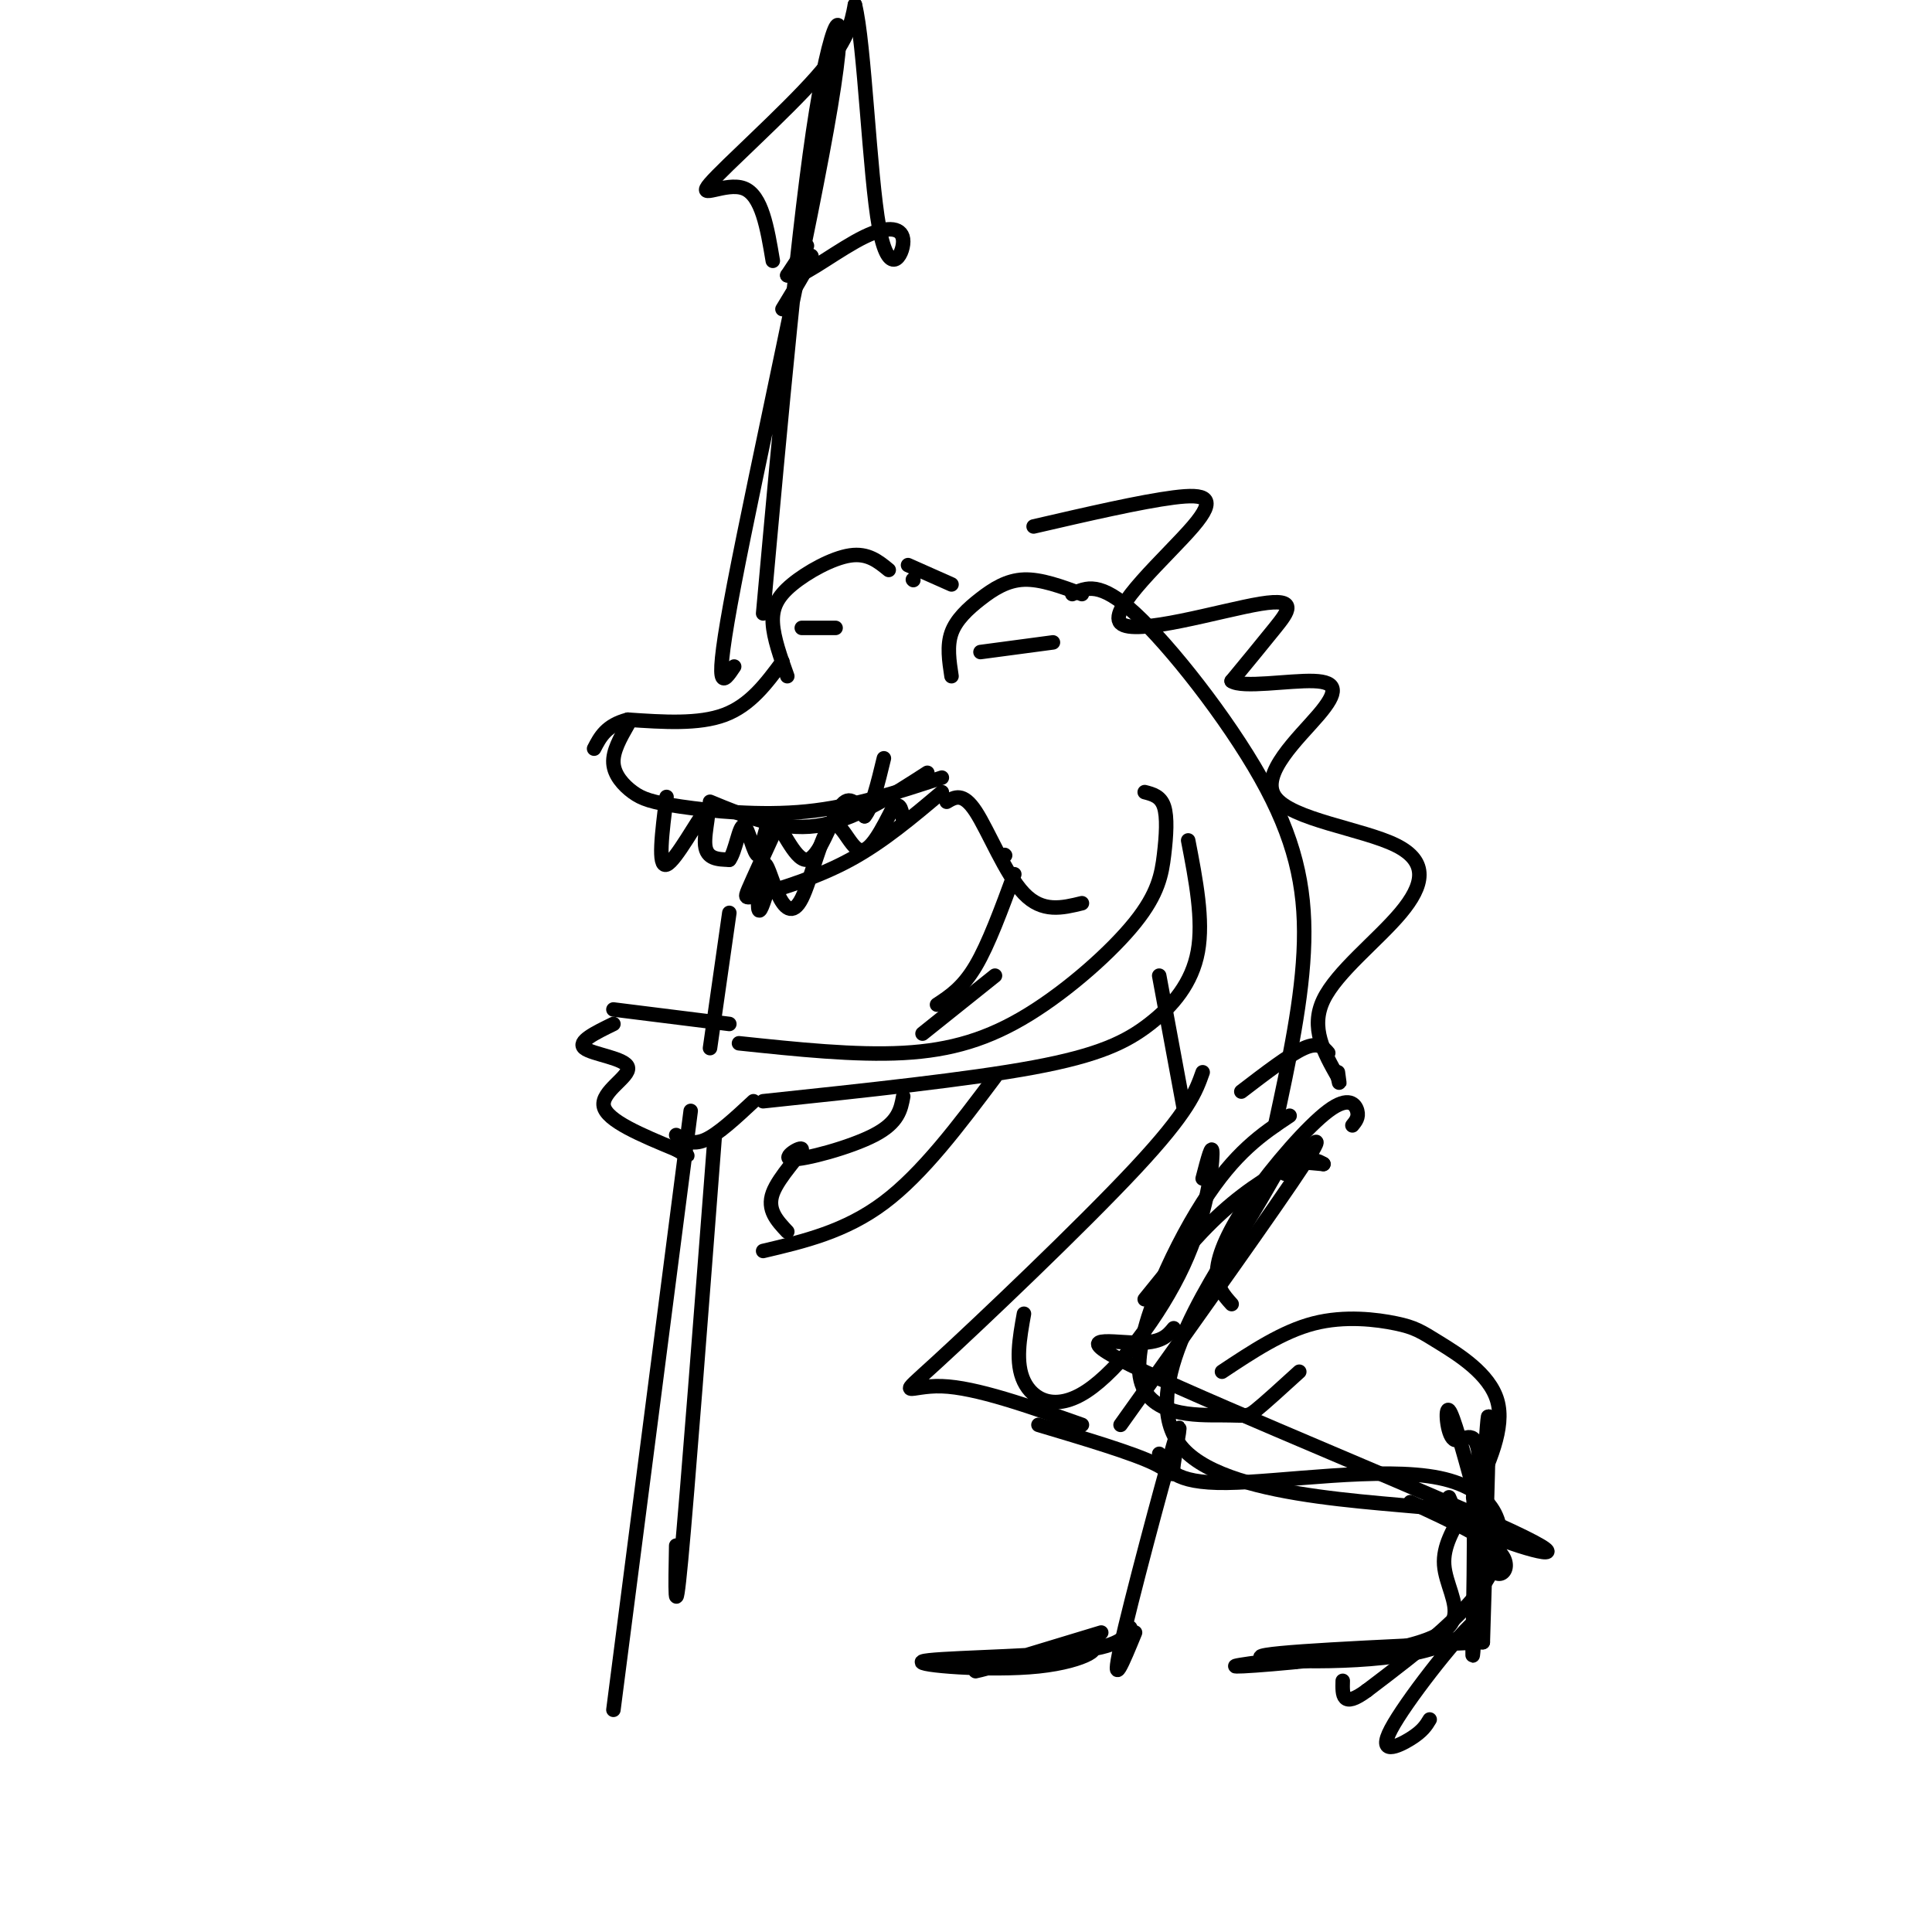<svg viewBox='0 0 400 400' version='1.1' xmlns='http://www.w3.org/2000/svg' xmlns:xlink='http://www.w3.org/1999/xlink'><g fill='none' stroke='#000000' stroke-width='3' stroke-linecap='round' stroke-linejoin='round'><path d='M184,118c-2.161,-1.774 -4.321,-3.548 -8,-3c-3.679,0.548 -8.875,3.417 -12,6c-3.125,2.583 -4.179,4.881 -4,8c0.179,3.119 1.589,7.060 3,11'/><path d='M224,123c-4.232,-1.565 -8.464,-3.131 -12,-3c-3.536,0.131 -6.375,1.958 -9,4c-2.625,2.042 -5.036,4.298 -6,7c-0.964,2.702 -0.482,5.851 0,9'/><path d='M162,137c-3.333,4.500 -6.667,9.000 -12,11c-5.333,2.000 -12.667,1.500 -20,1'/><path d='M130,149c-4.500,1.167 -5.750,3.583 -7,6'/><path d='M130,150c-1.581,2.774 -3.161,5.547 -3,8c0.161,2.453 2.064,4.585 4,6c1.936,1.415 3.906,2.112 10,3c6.094,0.888 16.313,1.968 26,1c9.687,-0.968 18.844,-3.984 28,-7'/><path d='M192,160c-7.750,5.000 -15.500,10.000 -23,11c-7.500,1.000 -14.750,-2.000 -22,-5'/><path d='M189,120c0.000,0.000 0.100,0.100 0.1,0.1'/><path d='M188,117c0.000,0.000 9.000,4.000 9,4'/><path d='M166,130c0.000,0.000 7.000,0.000 7,0'/><path d='M203,135c0.000,0.000 15.000,-2.000 15,-2'/><path d='M222,123c2.857,-1.369 5.714,-2.738 13,4c7.286,6.738 19.000,21.583 26,34c7.000,12.417 9.286,22.405 9,34c-0.286,11.595 -3.143,24.798 -6,38'/><path d='M208,177c0.000,0.000 0.100,0.100 0.1,0.1'/><path d='M237,164c1.646,0.424 3.292,0.848 4,3c0.708,2.152 0.477,6.032 0,10c-0.477,3.968 -1.200,8.022 -6,14c-4.800,5.978 -13.677,13.879 -22,19c-8.323,5.121 -16.092,7.463 -26,8c-9.908,0.537 -21.954,-0.732 -34,-2'/><path d='M246,174c1.595,8.250 3.190,16.500 2,23c-1.190,6.500 -5.167,11.250 -10,15c-4.833,3.750 -10.524,6.500 -24,9c-13.476,2.500 -34.738,4.750 -56,7'/><path d='M156,228c-3.667,3.417 -7.333,6.833 -10,8c-2.667,1.167 -4.333,0.083 -6,-1'/><path d='M151,212c0.000,0.000 -24.000,-3.000 -24,-3'/><path d='M127,212c-3.792,1.845 -7.583,3.690 -6,5c1.583,1.310 8.542,2.083 9,4c0.458,1.917 -5.583,4.976 -5,8c0.583,3.024 7.792,6.012 15,9'/><path d='M140,238c2.833,1.667 2.417,1.333 2,1'/><path d='M196,166c1.689,-1.000 3.378,-2.000 6,2c2.622,4.000 6.178,13.000 10,17c3.822,4.000 7.911,3.000 12,2'/><path d='M240,202c0.000,0.000 5.000,27.000 5,27'/><path d='M266,243c4.833,-5.333 9.667,-10.667 4,-2c-5.667,8.667 -21.833,31.333 -38,54'/><path d='M240,301c1.423,3.065 2.845,6.131 14,6c11.155,-0.131 32.042,-3.458 44,-1c11.958,2.458 14.988,10.702 11,19c-3.988,8.298 -14.994,16.649 -26,25'/><path d='M283,350c-5.167,3.833 -5.083,0.917 -5,-2'/><path d='M268,344c0.000,0.000 0.100,0.100 0.1,0.1'/><path d='M278,342c-12.075,1.466 -24.150,2.931 -22,3c2.150,0.069 18.525,-1.260 29,-3c10.475,-1.740 15.051,-3.892 16,-7c0.949,-3.108 -1.729,-7.174 -2,-11c-0.271,-3.826 1.864,-7.413 4,-11'/><path d='M303,313c-13.126,-2.142 -47.941,-1.997 -58,-13c-10.059,-11.003 4.638,-33.155 12,-45c7.362,-11.845 7.389,-13.384 9,-14c1.611,-0.616 4.805,-0.308 8,0'/><path d='M280,233c0.678,-0.831 1.356,-1.662 1,-3c-0.356,-1.338 -1.745,-3.183 -6,0c-4.255,3.183 -11.376,11.396 -16,18c-4.624,6.604 -6.750,11.601 -7,15c-0.250,3.399 1.375,5.199 3,7'/><path d='M249,222c-1.423,4.030 -2.845,8.060 -14,20c-11.155,11.940 -32.042,31.792 -41,40c-8.958,8.208 -5.988,4.774 1,5c6.988,0.226 17.994,4.113 29,8'/><path d='M215,295c9.783,2.920 19.566,5.841 24,8c4.434,2.159 3.518,3.558 4,0c0.482,-3.558 2.360,-12.073 0,-4c-2.360,8.073 -8.960,32.735 -11,42c-2.040,9.265 0.480,3.132 3,-3'/><path d='M234,337c-0.964,1.964 -1.928,3.927 -12,5c-10.072,1.073 -29.251,1.254 -31,2c-1.749,0.746 13.933,2.056 24,1c10.067,-1.056 14.518,-4.476 9,-4c-5.518,0.476 -21.005,4.850 -22,5c-0.995,0.150 12.503,-3.925 26,-8'/><path d='M274,241c-1.222,-0.711 -2.444,-1.422 -6,0c-3.556,1.422 -9.444,4.978 -15,10c-5.556,5.022 -10.778,11.511 -16,18'/><path d='M243,275c-1.287,1.568 -2.574,3.136 -8,3c-5.426,-0.136 -14.990,-1.974 2,6c16.990,7.974 60.536,25.762 76,33c15.464,7.238 2.847,3.925 -4,1c-6.847,-2.925 -7.923,-5.463 -9,-8'/><path d='M292,311c8.346,3.835 16.691,7.669 19,11c2.309,3.331 -1.420,6.158 -3,1c-1.580,-5.158 -1.011,-18.300 -2,-23c-0.989,-4.700 -3.535,-0.958 -5,-2c-1.465,-1.042 -1.847,-6.869 -1,-6c0.847,0.869 2.924,8.435 5,16'/><path d='M305,308c0.583,13.571 -0.458,39.500 0,34c0.458,-5.500 2.417,-42.429 3,-48c0.583,-5.571 -0.208,20.214 -1,46'/><path d='M307,340c-22.700,1.026 -45.401,2.053 -46,3c-0.599,0.947 20.903,1.815 33,-1c12.097,-2.815 14.789,-9.311 11,-6c-3.789,3.311 -14.059,16.430 -17,22c-2.941,5.570 1.445,3.591 4,2c2.555,-1.591 3.277,-2.796 4,-4'/><path d='M138,165c-0.935,7.351 -1.869,14.702 0,14c1.869,-0.702 6.542,-9.458 8,-11c1.458,-1.542 -0.298,4.131 0,7c0.298,2.869 2.649,2.935 5,3'/><path d='M151,178c1.296,-1.647 2.036,-7.265 3,-7c0.964,0.265 2.150,6.414 3,6c0.850,-0.414 1.362,-7.389 3,-7c1.638,0.389 4.403,8.143 7,8c2.597,-0.143 5.028,-8.184 7,-11c1.972,-2.816 3.486,-0.408 5,2'/><path d='M179,169c1.500,-1.667 2.750,-6.833 4,-12'/><path d='M160,173c-2.030,4.411 -4.060,8.821 -5,11c-0.940,2.179 -0.792,2.125 3,1c3.792,-1.125 11.226,-3.321 18,-7c6.774,-3.679 12.887,-8.839 19,-14'/><path d='M159,184c-0.898,2.847 -1.795,5.694 -2,4c-0.205,-1.694 0.284,-7.931 1,-9c0.716,-1.069 1.659,3.028 3,6c1.341,2.972 3.081,4.817 5,1c1.919,-3.817 4.017,-13.297 6,-15c1.983,-1.703 3.852,4.371 6,5c2.148,0.629 4.574,-4.185 7,-9'/><path d='M185,167c1.500,-1.000 1.750,1.000 2,3'/><path d='M214,109c11.124,-2.570 22.247,-5.140 29,-6c6.753,-0.860 9.135,-0.009 4,6c-5.135,6.009 -17.789,17.178 -15,20c2.789,2.822 21.020,-2.702 29,-4c7.980,-1.298 5.709,1.629 3,5c-2.709,3.371 -5.854,7.185 -9,11'/><path d='M255,141c2.148,1.522 12.020,-0.175 17,0c4.980,0.175 5.070,2.220 1,7c-4.070,4.780 -12.301,12.295 -9,17c3.301,4.705 18.132,6.601 25,10c6.868,3.399 5.772,8.300 1,14c-4.772,5.700 -13.221,12.200 -16,18c-2.779,5.800 0.110,10.900 3,16'/><path d='M277,223c0.500,2.500 0.250,0.750 0,-1'/><path d='M275,218c-1.000,-1.167 -2.000,-2.333 -5,-1c-3.000,1.333 -8.000,5.167 -13,9'/><path d='M210,181c-2.667,7.250 -5.333,14.500 -8,19c-2.667,4.500 -5.333,6.250 -8,8'/><path d='M206,223c-7.500,10.000 -15.000,20.000 -23,26c-8.000,6.000 -16.500,8.000 -25,10'/><path d='M163,255c-2.134,-2.274 -4.268,-4.549 -3,-8c1.268,-3.451 5.938,-8.080 6,-9c0.062,-0.920 -4.483,1.868 -2,2c2.483,0.132 11.995,-2.391 17,-5c5.005,-2.609 5.502,-5.305 6,-8'/><path d='M206,202c0.000,0.000 -15.000,12.000 -15,12'/><path d='M143,230c0.000,0.000 -16.000,124.000 -16,124'/><path d='M148,235c-2.833,36.917 -5.667,73.833 -7,88c-1.333,14.167 -1.167,5.583 -1,-3'/><path d='M151,189c0.000,0.000 -4.000,28.000 -4,28'/><path d='M152,138c-2.286,3.423 -4.571,6.845 0,-17c4.571,-23.845 16.000,-74.958 20,-99c4.000,-24.042 0.571,-21.012 -3,1c-3.571,22.012 -7.286,63.006 -11,104'/><path d='M160,54c-1.137,-6.792 -2.274,-13.583 -6,-15c-3.726,-1.417 -10.042,2.542 -7,-1c3.042,-3.542 15.440,-14.583 22,-22c6.560,-7.417 7.280,-11.208 8,-15'/><path d='M177,1c2.001,7.857 3.002,34.999 5,46c1.998,11.001 4.991,5.859 5,3c0.009,-2.859 -2.967,-3.437 -8,-1c-5.033,2.437 -12.124,7.887 -14,8c-1.876,0.113 1.464,-5.111 2,-6c0.536,-0.889 -1.732,2.555 -4,6'/><path d='M163,57c0.756,-0.444 4.644,-4.556 5,-4c0.356,0.556 -2.822,5.778 -6,11'/><path d='M267,231c-5.662,3.769 -11.324,7.537 -18,18c-6.676,10.463 -14.367,27.619 -13,36c1.367,8.381 11.791,7.987 17,8c5.209,0.013 5.203,0.432 7,-1c1.797,-1.432 5.399,-4.716 9,-8'/><path d='M253,284c6.274,-4.169 12.549,-8.338 19,-10c6.451,-1.662 13.080,-0.817 17,0c3.920,0.817 5.132,1.604 9,4c3.868,2.396 10.391,6.399 12,12c1.609,5.601 -1.695,12.801 -5,20'/><path d='M249,244c1.022,-3.936 2.045,-7.872 2,-5c-0.045,2.872 -1.156,12.553 -6,23c-4.844,10.447 -13.419,21.659 -20,26c-6.581,4.341 -11.166,1.812 -13,-2c-1.834,-3.812 -0.917,-8.906 0,-14'/></g>
</svg>